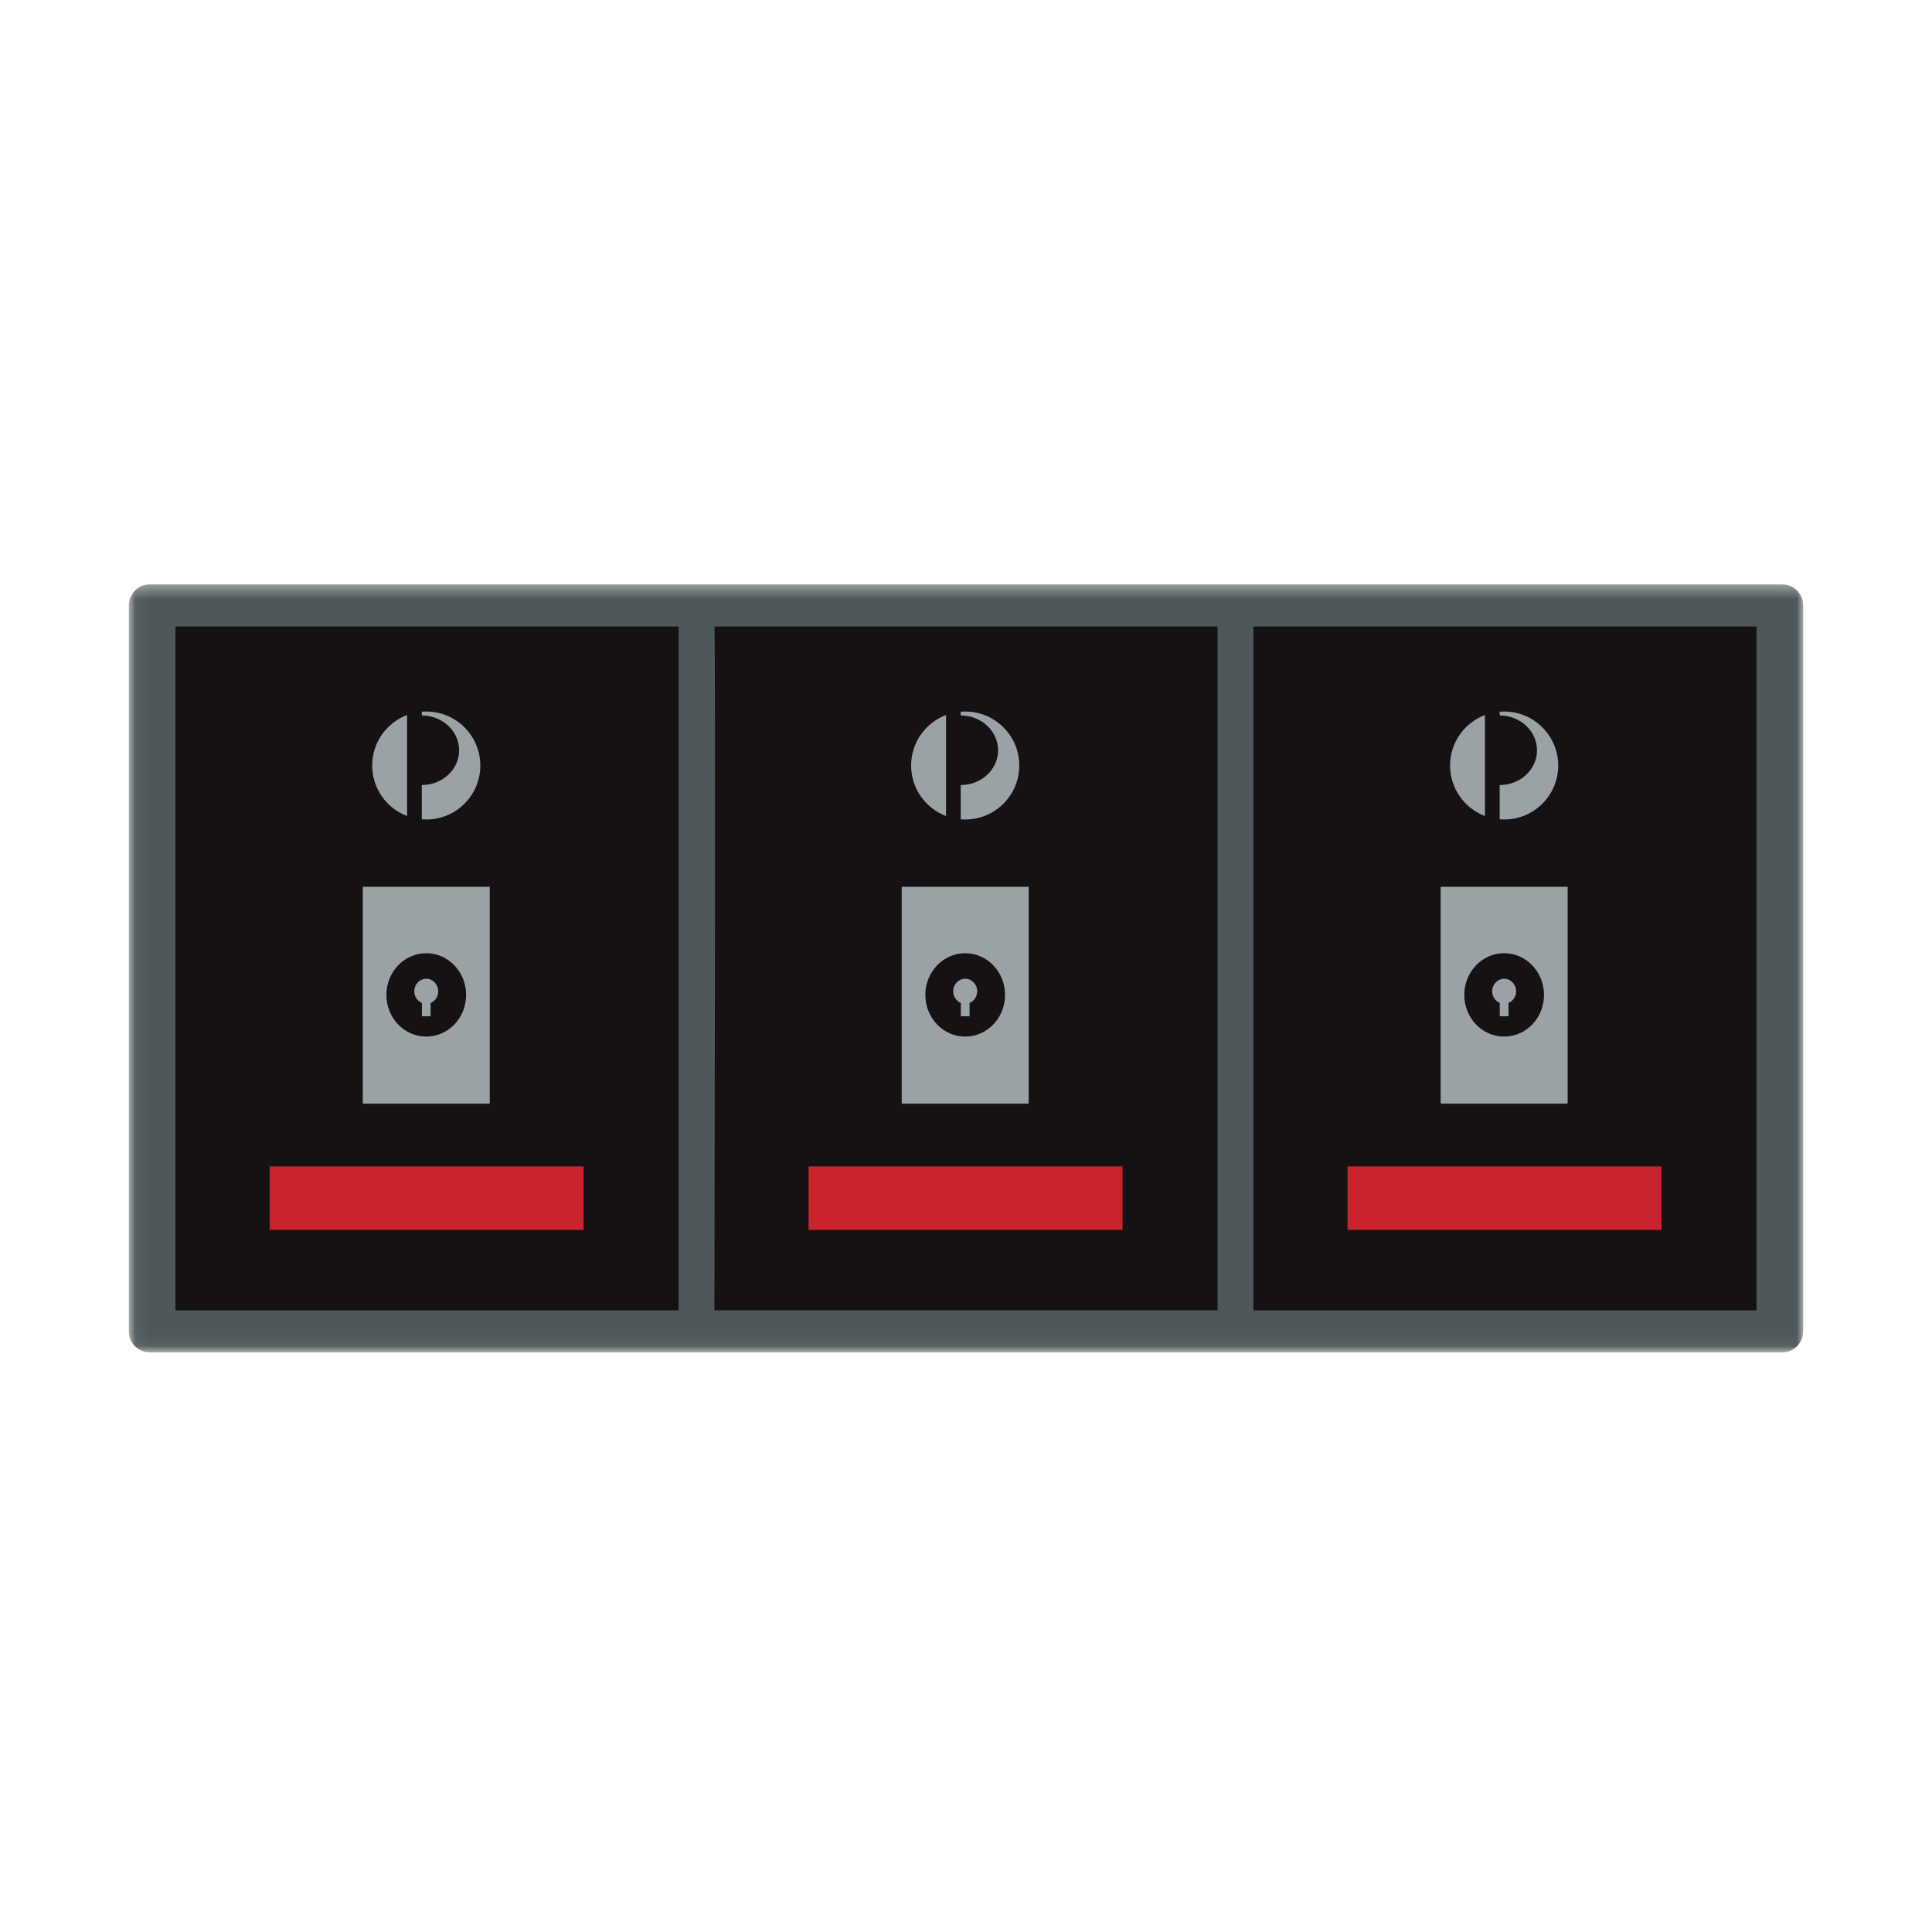 <?xml version="1.0" encoding="UTF-8" standalone="no"?>
<svg width="150px" height="150px" viewBox="0 0 150 150" version="1.1" xmlns="http://www.w3.org/2000/svg" xmlns:xlink="http://www.w3.org/1999/xlink">
    <!-- Generator: Sketch 42 (36781) - http://www.bohemiancoding.com/sketch -->
    <title>PO-BOX</title>
    <desc>Created with Sketch.</desc>
    <defs>
        <polygon id="path-1" points="0.049 59.951 0.049 0.372 130 0.372 130 59.951"></polygon>
    </defs>
    <g id="Page-1" stroke="none" stroke-width="1" fill="none" fill-rule="evenodd">
        <g id="PO-BOX">
            <g id="po-box_rgb" transform="translate(10, 45)">
                <g id="Group-3">
                    <mask id="mask-2" fill="white">
                        <use xlink:href="#path-1"></use>
                    </mask>
                    <g id="Clip-2"></g>
                    <path d="M1.625,0.372 L128.375,0.372 C129.273,0.372 130,1.109 130,2.016 L130,58.356 C130,59.264 129.273,60 128.375,60 L1.625,60 C0.727,60 0,59.264 0,58.356 L0,2.016 C0,1.109 0.727,0.372 1.625,0.372" id="Fill-1" fill="#4E585B" mask="url(#mask-2)"></path>
                </g>
                <polygon id="Fill-4" fill="#161112" points="3.622 56.733 42.69 56.733 42.69 3.64 3.622 3.64"></polygon>
                <polygon id="Fill-5" fill="#9AA2A5" points="18.165 40.689 28.024 40.689 28.024 23.852 18.165 23.852"></polygon>
                <path d="M26.189,32.245 C26.189,34.032 24.803,35.481 23.094,35.481 C21.385,35.481 20,34.032 20,32.245 C20,30.457 21.385,29.008 23.094,29.008 C24.803,29.008 26.189,30.457 26.189,32.245" id="Fill-6" fill="#161112"></path>
                <path d="M24.025,31.963 C24.025,31.426 23.608,30.99 23.094,30.99 C22.58,30.99 22.163,31.426 22.163,31.963 C22.163,32.375 22.409,32.725 22.755,32.868 L22.755,33.902 L23.433,33.902 L23.433,32.868 C23.779,32.725 24.025,32.375 24.025,31.963" id="Fill-7" fill="#9AA2A5"></path>
                <path d="M18.895,14.434 C18.895,16.227 20.021,17.757 21.606,18.357 L21.606,10.512 C20.021,11.112 18.895,12.64 18.895,14.434" id="Fill-8" fill="#9AA2A5"></path>
                <path d="M23.093,10.242 C22.977,10.242 22.861,10.247 22.748,10.255 L22.748,10.55 L22.77,10.55 C24.369,10.561 25.657,11.78 25.646,13.272 C25.635,14.756 24.339,15.951 22.748,15.95 L22.748,18.613 C22.861,18.623 22.977,18.626 23.093,18.626 C25.411,18.626 27.292,16.75 27.292,14.434 C27.292,12.118 25.411,10.242 23.093,10.242" id="Fill-9" fill="#9AA2A5"></path>
                <polygon id="Fill-10" fill="#C9242D" points="10.935 50.49 35.31 50.49 35.31 45.558 10.935 45.558"></polygon>
                <path d="M45.466,3.64 L84.534,3.64 L84.534,56.733 L45.466,56.733 C45.466,56.733 45.574,3.75 45.466,3.64" id="Fill-11" fill="#161112"></path>
                <polygon id="Fill-12" fill="#9AA2A5" points="60.009 40.689 69.868 40.689 69.868 23.852 60.009 23.852"></polygon>
                <path d="M68.032,32.245 C68.032,34.032 66.647,35.481 64.937,35.481 C63.229,35.481 61.843,34.032 61.843,32.245 C61.843,30.457 63.229,29.008 64.937,29.008 C66.647,29.008 68.032,30.457 68.032,32.245" id="Fill-13" fill="#161112"></path>
                <path d="M65.869,31.963 C65.869,31.426 65.452,30.99 64.937,30.99 C64.424,30.99 64.007,31.426 64.007,31.963 C64.007,32.375 64.252,32.725 64.599,32.868 L64.599,33.902 L65.277,33.902 L65.277,32.868 C65.622,32.725 65.869,32.375 65.869,31.963" id="Fill-14" fill="#9AA2A5"></path>
                <path d="M60.739,14.434 C60.739,16.227 61.865,17.757 63.45,18.357 L63.45,10.512 C61.865,11.112 60.739,12.64 60.739,14.434" id="Fill-15" fill="#9AA2A5"></path>
                <path d="M64.937,10.242 C64.82,10.242 64.705,10.247 64.591,10.255 L64.591,10.55 L64.612,10.55 C66.213,10.561 67.501,11.78 67.49,13.272 C67.479,14.756 66.183,15.951 64.591,15.95 L64.591,18.613 C64.705,18.623 64.82,18.626 64.937,18.626 C67.255,18.626 69.136,16.75 69.136,14.434 C69.136,12.118 67.255,10.242 64.937,10.242" id="Fill-16" fill="#9AA2A5"></path>
                <polygon id="Fill-17" fill="#C9242D" points="52.778 50.49 77.153 50.49 77.153 45.558 52.778 45.558"></polygon>
                <polygon id="Fill-18" fill="#161112" points="87.31 56.733 126.378 56.733 126.378 3.64 87.31 3.64"></polygon>
                <polygon id="Fill-19" fill="#9AA2A5" points="101.853 40.689 111.711 40.689 111.711 23.852 101.853 23.852"></polygon>
                <path d="M109.876,32.245 C109.876,34.032 108.491,35.481 106.781,35.481 C105.073,35.481 103.687,34.032 103.687,32.245 C103.687,30.457 105.073,29.008 106.781,29.008 C108.491,29.008 109.876,30.457 109.876,32.245" id="Fill-20" fill="#161112"></path>
                <path d="M107.712,31.963 C107.712,31.426 107.296,30.99 106.781,30.99 C106.268,30.99 105.851,31.426 105.851,31.963 C105.851,32.375 106.096,32.725 106.442,32.868 L106.442,33.902 L107.121,33.902 L107.121,32.868 C107.466,32.725 107.712,32.375 107.712,31.963" id="Fill-21" fill="#9AA2A5"></path>
                <path d="M102.583,14.434 C102.583,16.227 103.708,17.757 105.293,18.357 L105.293,10.512 C103.708,11.112 102.583,12.64 102.583,14.434" id="Fill-22" fill="#9AA2A5"></path>
                <path d="M106.78,10.242 C106.664,10.242 106.549,10.247 106.435,10.255 L106.435,10.55 L106.456,10.55 C108.056,10.561 109.345,11.78 109.333,13.272 C109.323,14.756 108.027,15.951 106.435,15.95 L106.435,18.613 C106.549,18.623 106.664,18.626 106.78,18.626 C109.098,18.626 110.979,16.75 110.979,14.434 C110.979,12.118 109.098,10.242 106.78,10.242" id="Fill-23" fill="#9AA2A5"></path>
                <polygon id="Fill-24" fill="#C9242D" points="94.622 50.49 118.997 50.49 118.997 45.558 94.622 45.558"></polygon>
            </g>
        </g>
    </g>
</svg>